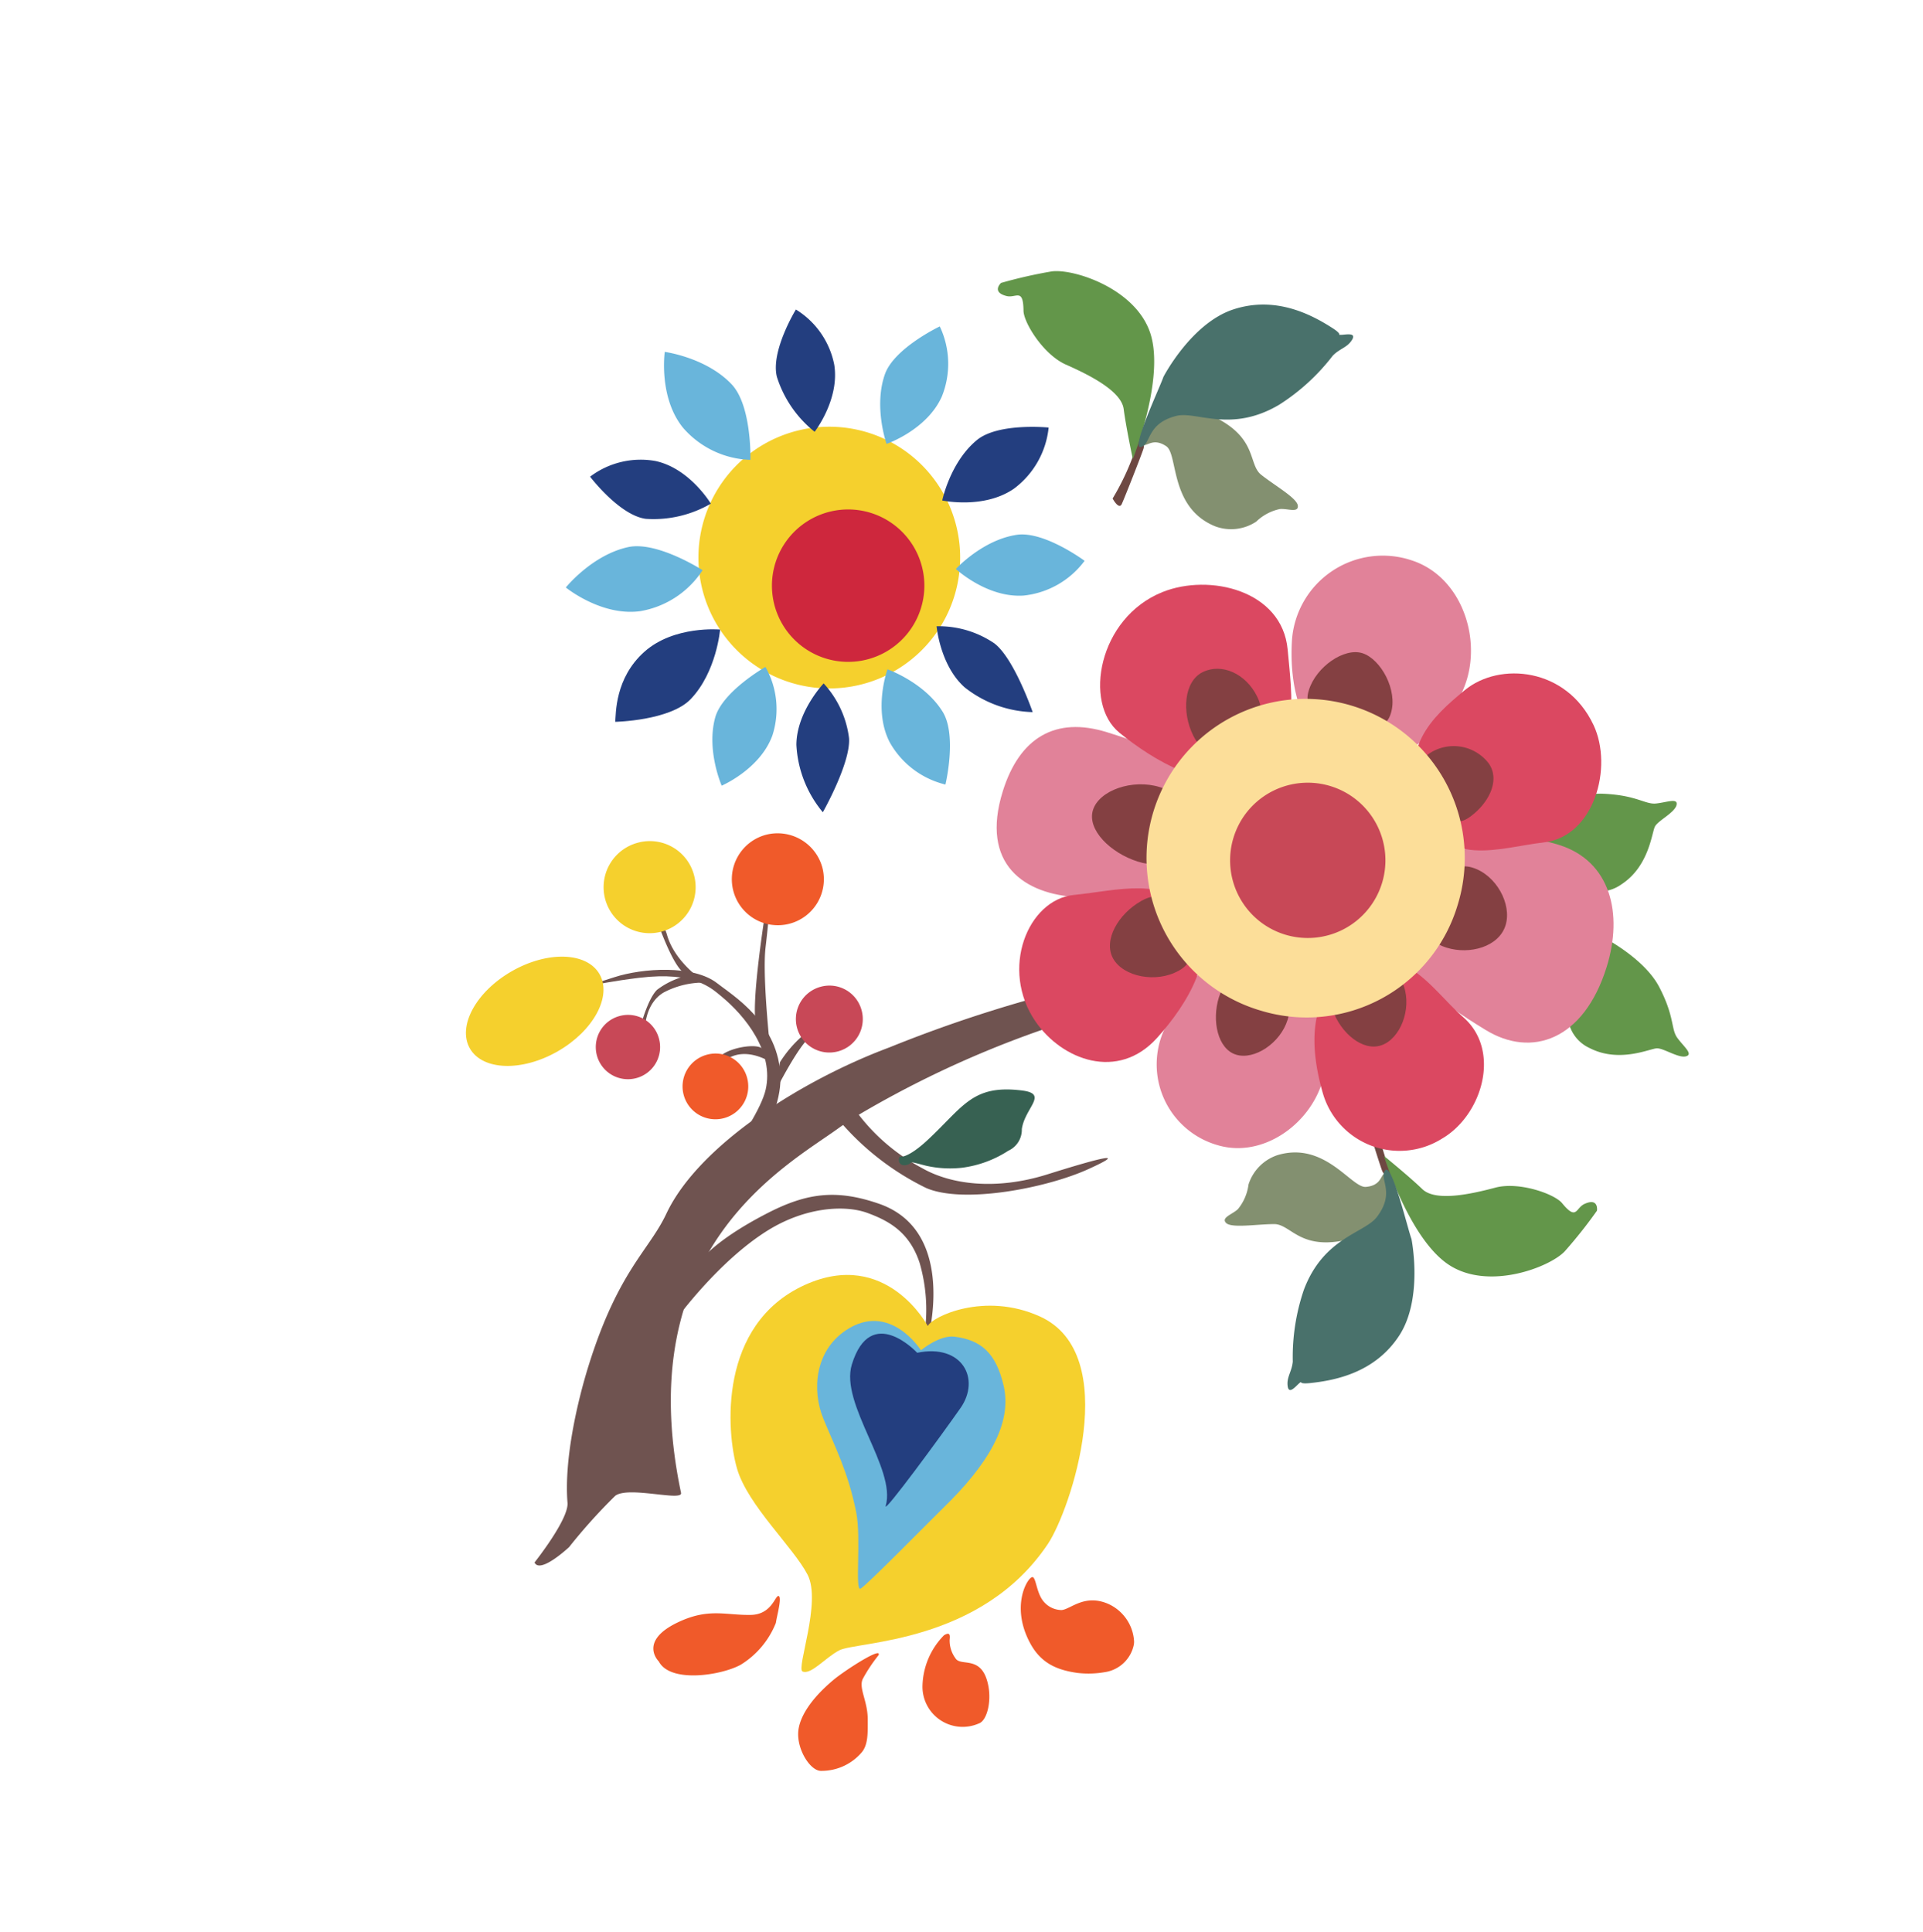<svg xmlns="http://www.w3.org/2000/svg" width="222.864" height="223.918"
     viewBox="0 0 222.864 223.918">
    <defs>
        <clipPath id="clip-path">
            <rect id="Rectangle_11288" data-name="Rectangle 11288" width="168.733" height="147.382" fill="none"/>
        </clipPath>
    </defs>
    <g id="Group_34411" data-name="Group 34411" transform="translate(222.864 100.514) rotate(133)">
        <g id="Group_34410" data-name="Group 34410" clip-path="url(#clip-path)">
            <path id="Path_22214" data-name="Path 22214"
                  d="M48.082,108.056a15.167,15.167,0,1,0,21.236-3,15.167,15.167,0,0,0-21.236,3" fill="#f5d02d"
                  fill-rule="evenodd"/>
            <path id="Path_22215" data-name="Path 22215"
                  d="M54.031,108.049A8.833,8.833,0,1,0,66.4,106.3a8.834,8.834,0,0,0-12.37,1.75" fill="#ce273d"
                  fill-rule="evenodd"/>
            <path id="Path_22216" data-name="Path 22216"
                  d="M91.044,122.335s-4.429-4.563-7.91-4.6c-4.35-.039-8.2,3.006-8.2,3.006s3.278,4.238,7.86,4.661,7.5-2.489,8.254-3.071"
                  fill="#233e7f" fill-rule="evenodd"/>
            <path id="Path_22217" data-name="Path 22217"
                  d="M72.248,143.845s.959-5.548-.831-8.057a13.223,13.223,0,0,0-6.424-4.309s-1.328,4.556.756,8.057a9.712,9.712,0,0,0,6.5,4.309"
                  fill="#233e7f" fill-rule="evenodd"/>
            <path id="Path_22218" data-name="Path 22218"
                  d="M41.816,139.614s5.517-1.122,7.2-3.7a13.222,13.222,0,0,0,1.679-7.55s-4.726.419-7.231,3.633a9.7,9.7,0,0,0-1.652,7.619"
                  fill="#233e7f" fill-rule="evenodd"/>
            <path id="Path_22219" data-name="Path 22219"
                  d="M31.841,108.863s3.552,4.676,6.738,5.093c3.982.522,7.854-1.838,7.854-1.838s-2.533-4.251-6.685-5.15a10.129,10.129,0,0,0-7.907,1.895"
                  fill="#233e7f" fill-rule="evenodd"/>
            <path id="Path_22220" data-name="Path 22220"
                  d="M57.226,87.72s-3.091,5.816-2.8,8.679a11.437,11.437,0,0,0,3.116,6.252s3.045-3.372,2.961-7.2a13.261,13.261,0,0,0-3.277-7.729"
                  fill="#233e7f" fill-rule="evenodd"/>
            <path id="Path_22221" data-name="Path 22221"
                  d="M82.3,97.593s-6.406,1.531-8.36,3.644a11.44,11.44,0,0,0-2.626,6.473s4.543.051,7.359-2.546A13.256,13.256,0,0,0,82.3,97.593"
                  fill="#233e7f" fill-rule="evenodd"/>
            <path id="Path_22222" data-name="Path 22222"
                  d="M40.295,95.279s.657,5.834,3.18,7.825c3.152,2.488,7.686,2.443,7.686,2.443s0-4.947-3.1-7.846a10.123,10.123,0,0,0-7.762-2.422"
                  fill="#69b5db" fill-rule="evenodd"/>
            <path id="Path_22223" data-name="Path 22223"
                  d="M70.262,89.39s-5.11,2.89-5.953,5.991c-1.054,3.875.764,8.03.764,8.03s4.552-1.937,6-5.931a10.129,10.129,0,0,0-.814-8.09"
                  fill="#69b5db" fill-rule="evenodd"/>
            <path id="Path_22224" data-name="Path 22224"
                  d="M31.873,126.086s5.461,2.157,8.4.865c3.675-1.617,5.764-5.643,5.764-5.643s-4.368-2.323-8.386-.939a10.125,10.125,0,0,0-5.78,5.717"
                  fill="#69b5db" fill-rule="evenodd"/>
            <path id="Path_22225" data-name="Path 22225"
                  d="M58.15,131.586s-4.713,4.151-4.92,7.578c-.261,4.281,2.539,8.218,2.539,8.218s4.338-3.033,4.984-7.525a10.776,10.776,0,0,0-2.6-8.271"
                  fill="#69b5db" fill-rule="evenodd"/>
            <path id="Path_22226" data-name="Path 22226"
                  d="M71.285,126.919s1.107,6.182,3.929,8.137c3.527,2.44,8.345,2.088,8.345,2.088s-.345-5.282-3.852-8.164a10.769,10.769,0,0,0-8.422-2.061"
                  fill="#69b5db" fill-rule="evenodd"/>
            <path id="Path_22227" data-name="Path 22227"
                  d="M74.517,113.944s5.5,1.721,8.284.248c3.481-1.841,5.24-5.925,5.24-5.925s-4.442-1.962-8.273-.325a9.922,9.922,0,0,0-5.251,6"
                  fill="#69b5db" fill-rule="evenodd"/>
            <path id="Path_22228" data-name="Path 22228"
                  d="M110.783,100.014c-4.828-4.073-4.759-6.874-4.852-8.3-.242-3.709.561-8.968,4.395-11.2s17.568-3.029,17.568-3.029-5.7-1.87-5.976-1.745-9.689.554-13.731,4.429c-4.6,4.406-3.218,10.644-3.046,12.819.276,3.506,4.619,7.571,7.611,9.23,5.5,3.048,2.859,1.872-1.969-2.2"
                  fill="#6f5350" fill-rule="evenodd"/>
            <path id="Path_22229" data-name="Path 22229"
                  d="M94.165,95.347s11.513-7.638,11.566-9.3a5.042,5.042,0,0,1,.57-2.445s-5.357,6.2-7.988,8.137c-6.5,4.792-4.148,3.605-4.148,3.605"
                  fill="#6f5350" fill-rule="evenodd"/>
            <path id="Path_22230" data-name="Path 22230"
                  d="M104.159,103.9s3.325-6.02,2.666-7.439a10.487,10.487,0,0,1-.828-2.4s.819,4.136-1.026,7.111a6.382,6.382,0,0,0-.812,2.732"
                  fill="#6f5350" fill-rule="evenodd"/>
            <path id="Path_22231" data-name="Path 22231"
                  d="M114.651,95.6s-2.087,1.943-4.493,1.235A9.911,9.911,0,0,1,106,94.055l.855,2.1a9.241,9.241,0,0,0,3.61,1.455c1.527.064,4.482-1.536,4.482-1.536s-.442-.078-.293-.476"
                  fill="#6f5350" fill-rule="evenodd"/>
            <path id="Path_22232" data-name="Path 22232"
                  d="M99.218,78.871a4.631,4.631,0,0,0,3.763,2.781,13.749,13.749,0,0,0,3.886-.184l2.982-1.947s-6.01,1.767-7.637,1.362a4.05,4.05,0,0,1-2.975-2.546c-.381-1.092-.019.534-.019.534"
                  fill="#6f5350" fill-rule="evenodd"/>
            <path id="Path_22233" data-name="Path 22233"
                  d="M114.227,85.377s-1.747,1.844-3.3,1.607-3.8-2.082-3.793-2.9a12.331,12.331,0,0,1,.389-2.254s.48,4.057,3.743,4.466c1.384.172,3.452-1.673,3.692-1.957s-.73,1.04-.73,1.04"
                  fill="#6f5350" fill-rule="evenodd"/>
            <path id="Path_22234" data-name="Path 22234"
                  d="M118.86,46.928s-11.78,6.031-7.809,14.965c2.094,4.71,4.715,6.944,9.606,8.7,7.23,2.6,9.935,1.848,9.935,1.848l6.254-2.5s-8.291,1.036-14.825-.761c-4.933-1.359-8.2-4.495-9.273-7.027s-1.675-5.134.094-8.374a19.493,19.493,0,0,1,8.489-7.679Z"
                  fill="#6f5350" fill-rule="evenodd"/>
            <path id="Path_22235" data-name="Path 22235"
                  d="M95.232,49.925c5.514,3.125,8.524,7.444,9.385,11.115a22.608,22.608,0,0,1,.484,9.594,117.931,117.931,0,0,1-26.469-11.49l-1.827,2.947a156.733,156.733,0,0,0,20.17,11.272c9.733,4.86,23.4,8.434,31.731,5.755,4.489-1.443,8.645-.423,19.062-5.437,3.985-1.918,9.884-5.343,13.253-9.038,1.289-1.414,7.661-1.918,7.661-1.918.579-1.407-4.034-1.716-4.034-1.716a64.534,64.534,0,0,1-7.983.146c-1.883-.285-4.851-6.215-5.462-5.347C134.59,79.433,115.231,72.74,107.867,71.293c-.211-.041-.433-.089-.658-.138a31.08,31.08,0,0,0-1.221-12.01c-1.572-4.458-9.541-10.231-14.37-12.245-4.98-2.078-1.9-.1,3.614,3.025"
                  fill="#6f5350" fill-rule="evenodd"/>
            <path id="Path_22236" data-name="Path 22236"
                  d="M117.557,48.08s-3.359,9.686,6.231,13.671c10.231,4.254,18.683-4.984,20.94-8.783s2.205-10.988,3.412-14.357,8.875-6.436,8.6-7.22c-.356-1.007-3.009-.837-4.694-1.44-2.188-.785-11.781-11.523-25.535-9.268-4.608.757-22.009,8.611-18.627,18.652,2.253,6.685,8.557,9.128,9.677,8.745"
                  fill="#f5d02d" fill-rule="evenodd"/>
            <path id="Path_22237" data-name="Path 22237"
                  d="M120.149,46.746s-1.726,6.578,4.286,7.953c4.217.965,7.749-1.887,9.221-5.067,1.447-3.122,2.522-6.279,5.353-10.212,1.8-2.5,6.851-6.146,6.125-6.4s-11.866-.551-13.34-.624c-7.226-.364-12.645.785-15.159,4.521-2.212,3.289-2.084,5.573-.29,8.057,1.026,1.422,3.8,1.771,3.8,1.771"
                  fill="#69b5db" fill-rule="evenodd"/>
            <path id="Path_22238" data-name="Path 22238"
                  d="M120.661,46.869s-.573,7.882,6.165,4.607c4.3-2.091,5.293-12.014,9.3-14.041.968-.491-10.332.848-14.2,1.392-4.077.574-5.618,4.947-1.262,8.042"
                  fill="#233e7f" fill-rule="evenodd"/>
            <path id="Path_22239" data-name="Path 22239"
                  d="M167.25,44.362s-.047,3.354-4.8,1.489c-3.694-1.45-4.368-3.482-6.415-5.6-1.684-1.745-3.56-.536-3.788-.85-.278-.381,1.866-1.466,2.474-1.906a10.042,10.042,0,0,1,6.331-.332c2.4.779,7.152,4.477,6.2,7.2"
                  fill="#f05a2a" fill-rule="evenodd"/>
            <path id="Path_22240" data-name="Path 22240"
                  d="M163.735,22c.778.885.119,3.6-1.5,4.952-1.262,1.051-3.69,1.586-7.2,1.156-1.661-.2-6.8-1.491-5.674-1.873a18.269,18.269,0,0,0,3.256-.539c1.12-.369,1.466-2.152,3.026-3.614,1.1-1.026,2.079-2.029,3.261-2.1A6.131,6.131,0,0,1,163.735,22"
                  fill="#f05a2a" fill-rule="evenodd"/>
            <path id="Path_22241" data-name="Path 22241"
                  d="M142.492,22.264a8.65,8.65,0,0,0,5.919-2.116,4.657,4.657,0,0,0-1.228-7.822c-.832-.42-2.71.576-3.862,2.116-2.3,3.083.543,3.867.212,5.034a3.454,3.454,0,0,1-1.114,1.957c-.361.268-.768.6.073.831"
                  fill="#f05a2a" fill-rule="evenodd"/>
            <path id="Path_22242" data-name="Path 22242"
                  d="M128.351,5.39a4.03,4.03,0,0,1,4.584.352,10.968,10.968,0,0,1,2.219,2.263c1.316,1.892,2.039,3.763,1.223,6.249-1.435,4.366-4.877,5.38-5.689,5.178-.566-.142.567-1.234.949-2.427a2.755,2.755,0,0,0-.578-2.714c-.769-.707-3.149-.632-4.18-3.379A5.082,5.082,0,0,1,127.956,5.7a1.714,1.714,0,0,1,.395-.307"
                  fill="#f05a2a" fill-rule="evenodd"/>
            <path id="Path_22243" data-name="Path 22243"
                  d="M96,78.686a3.877,3.877,0,1,1,1.275,5.3A3.854,3.854,0,0,1,96,78.686" fill="#c84857"
                  fill-rule="evenodd"/>
            <path id="Path_22244" data-name="Path 22244"
                  d="M110.772,83.058a3.807,3.807,0,1,1,1.252,5.2,3.785,3.785,0,0,1-1.252-5.2" fill="#f05a2a"
                  fill-rule="evenodd"/>
            <path id="Path_22245" data-name="Path 22245"
                  d="M97.767,103.611a5.333,5.333,0,1,1,1.766,7.272,5.293,5.293,0,0,1-1.766-7.272" fill="#f5d02d"
                  fill-rule="evenodd"/>
            <path id="Path_22246" data-name="Path 22246"
                  d="M114.421,93.618a3.727,3.727,0,1,1,1.226,5.1,3.706,3.706,0,0,1-1.226-5.1" fill="#c84857"
                  fill-rule="evenodd"/>
            <path id="Path_22247" data-name="Path 22247"
                  d="M113.672,103.721c.873-2.824,5.285-3.968,9.854-2.555s7.565,4.846,6.692,7.67-5.284,3.968-9.854,2.555-7.564-4.846-6.692-7.67"
                  fill="#f5d02d" fill-rule="evenodd"/>
            <path id="Path_22248" data-name="Path 22248"
                  d="M87.044,93.232a5.333,5.333,0,1,1,1.679,7.412,5.375,5.375,0,0,1-1.679-7.412" fill="#f05a2a"
                  fill-rule="evenodd"/>
            <path id="Path_22249" data-name="Path 22249"
                  d="M105.427,63.848s-.374-.82-3.666-1.049c-5.653-.391-8.213.6-11.6-4.058-1.879-2.58,1.2-1.612,3.275-3.067a2.666,2.666,0,0,1,2.9-.558,12.853,12.853,0,0,1,5.079,2.562,12.544,12.544,0,0,1,2.7,3.241c1.137,2.1.634,1.228,1.385,1.644s.521,1.116-.062,1.285"
                  fill="#376152" fill-rule="evenodd"/>
            <path id="Path_22250" data-name="Path 22250"
                  d="M64.116,27.061A29.262,29.262,0,0,0,67.8,21.285c1-2.489.995-.1.685.557s-2.978,5.329-3.412,6-.959-.781-.959-.781"
                  fill="#6e4842"/>
            <path id="Path_22251" data-name="Path 22251"
                  d="M54.887.481s-1.292.885.413,1.591c1.045.434,2.063-.711,1.706,1.963-.182,1.369,1.55,5.371,3.965,6.885s5.926,3.922,5.892,6.062.22,5.883.22,5.883,5.025-8.677,4.1-14.111S63.381,0,60.869,0a54.644,54.644,0,0,0-5.982.481"
                  fill="#63964a"/>
            <path id="Path_22252" data-name="Path 22252"
                  d="M69.765,19.577a5.445,5.445,0,0,1,6.678-.635c5.49,3.338,3.7,6.367,5.111,7.857s3.723,3.266,3.687,4.149-1.243.127-2.126.09a5.618,5.618,0,0,0-2.909,1.049,5.274,5.274,0,0,1-4.789-.142c-4.942-2.891-3.035-8.864-4.28-9.994s-2.053-.42-2.563-.494.744-1.332,1.191-1.88"
                  fill="#839070"/>
            <path id="Path_22253" data-name="Path 22253"
                  d="M71.959,13.952s4.072-5.69,9.133-6.58S89.95,9.238,92.154,11.15c1.209,1.049.337.845.847.919s1.878-.065,1.208.757-1.554.786-2.486,1.509a24.19,24.19,0,0,1-6.933,4.723c-6.029,2.5-9.616-.658-11.979-.418-3.606.366-3.354,2.853-4.6,2.979s3.224-6.609,3.745-7.667"
                  fill="#49716b"/>
            <path id="Path_22254" data-name="Path 22254"
                  d="M31.3,21.9S29.708,16.568,31,12.9s2.638-4.32,2.881-5.546.1-2.682.873-2.223,1.079,2.532,1.629,3.1,4.237,1.985,5.3,5.728a4.353,4.353,0,0,1-2,5.169c-1.8.867-8.373,2.778-8.373,2.778"
                  fill="#63964a"/>
            <path id="Path_22255" data-name="Path 22255"
                  d="M27.027,37.171s-5.419-1.286-7.954-4.235-2.423-4.445-3.364-5.268S13.435,26.243,14.22,25.8s2.733.332,3.5.139,3.837-2.677,7.61-1.725a4.351,4.351,0,0,1,3.476,4.315c-.15,1.995-1.779,8.641-1.779,8.641"
                  fill="#63964a"/>
            <path id="Path_22256" data-name="Path 22256"
                  d="M48.375,24.236c1.194,5.945,2.693,13.87-5.168,16.078-8.308,2.333-13.6-2.026-16.319-7.688s.737-10.9,6.586-13.708c8-3.846,13.663-.841,14.9,5.318"
                  fill="#e18299"/>
            <path id="Path_22257" data-name="Path 22257"
                  d="M69.317,69.23c-3.9-4.645-7.679-8.715-13.658-6.193-8.609,3.632-5.33,11.126-2.607,16.788S60.445,86.811,66.293,84c8-3.846,7.062-9.956,3.024-14.769"
                  fill="#e18299"/>
            <path id="Path_22258" data-name="Path 22258"
                  d="M72.874,51.721c-4.924,1.068-10.29,3.409-13.425-4.091-2.079-4.975,1.511-11.322,6.182-13.656s11.266-1,13.676,3.822a9.736,9.736,0,0,1-6.433,13.925"
                  fill="#e18299"/>
            <path id="Path_22259" data-name="Path 22259"
                  d="M30.525,71.519c4.237-3.446,8.074-8.828,5.622-14.134S25.539,51,20.4,53.377s-8.471,8.859-6.019,14.164a10.553,10.553,0,0,0,16.143,3.978"
                  fill="#e18299"/>
            <path id="Path_22260" data-name="Path 22260"
                  d="M66.52,33.126c-2.6,4.315-6.742,8.724-11.964,7.378-7.52-1.939-5.33-8.188-5.5-13.406-.189-5.874,6.809-9.344,11.971-7.787A9.255,9.255,0,0,1,66.52,33.126"
                  fill="#db4861"/>
            <path id="Path_22261" data-name="Path 22261"
                  d="M69.47,69.779c-3.785-3.325-9.023-6.358-7.864-11.625s8.176-6.638,13.4-6.728c6.78-.118,9.389,6.308,8.228,11.573C81.644,70.2,73.5,73.32,69.47,69.779"
                  fill="#db4861"/>
            <path id="Path_22262" data-name="Path 22262"
                  d="M21.209,52.833c5,.662,10.038.995,13.381-5.5,3.546-6.889-2.747-9.846-6.718-13.235C23.4,30.28,16,34.148,13.995,39.153,11.247,46,16.034,52.148,21.209,52.833"
                  fill="#db4861"/>
            <path id="Path_22263" data-name="Path 22263"
                  d="M52.118,78.749c-.351-5.059-1.789-12.272-7.1-14.758s-9.7,3.09-13.248,7.064c-4.6,5.161-.282,12.674,5.025,15.158,7.257,3.4,15.692-2.075,15.319-7.464"
                  fill="#db4861"/>
            <path id="Path_22264" data-name="Path 22264"
                  d="M44.478,34.016c1.227,2.551-.964,2.405-3.3,3.527s-4.317,3.137-5.544.586-.039-6.223,2.294-7.345,5.32.681,6.547,3.232"
                  fill="#844042"/>
            <path id="Path_22265" data-name="Path 22265"
                  d="M58.746,38.791c-1.331,2.5-2.328.742-4.368-.343s-4.585-1.36-3.254-3.858,4.74-3.848,6.78-2.762,2.173,4.465.842,6.963"
                  fill="#844042"/>
            <path id="Path_22266" data-name="Path 22266"
                  d="M66.689,49.388c-2.549,1.229-2.289-.719-3.255-2.722s-2.819-3.647-.27-4.876,6.061-.384,7.026,1.619-.951,4.75-3.5,5.979"
                  fill="#844042"/>
            <path id="Path_22267" data-name="Path 22267"
                  d="M64.668,63.6c-2.852-.917-1.212-2.278-.468-4.6s.55-5.012,3.4-4.1,4.9,4.207,4.155,6.524-4.237,3.086-7.088,2.168"
                  fill="#844042"/>
            <path id="Path_22268" data-name="Path 22268"
                  d="M61.575,66.975c-1.442-3-2.481-1.091-4.635-.055s-4.855,1.088-3.412,4.088,5.081,4.9,7.235,3.862,2.255-4.894.812-7.9"
                  fill="#844042"/>
            <path id="Path_22269" data-name="Path 22269"
                  d="M29.4,50.835c2.783.52,2.641-1.246,3.067-3.517s1.8-4.431-.982-4.951-5.54.433-5.966,2.7A5.1,5.1,0,0,0,29.4,50.835"
                  fill="#844042"/>
            <path id="Path_22270" data-name="Path 22270"
                  d="M33.529,66.05c2.552-1.224.361-2.849-.6-4.854s-1.352-5.161-3.9-3.937-3.82,5.175-2.858,7.18,4.81,2.836,7.363,1.611"
                  fill="#844042"/>
            <path id="Path_22271" data-name="Path 22271"
                  d="M46.515,72.289c1.064-2.8-1.022-2.37-3.3-3.236s-3.988-1.929-5.052.871-.045,5.683,2.231,6.548,5.055-1.383,6.119-4.183"
                  fill="#844042"/>
            <path id="Path_22272" data-name="Path 22272"
                  d="M64.468,44.724a18.442,18.442,0,1,1-24.444-8.289,18.252,18.252,0,0,1,24.444,8.289" fill="#fcde99"/>
            <path id="Path_22273" data-name="Path 22273"
                  d="M56.159,48.788a9,9,0,1,1-12.011-4.211,9,9,0,0,1,12.011,4.211" fill="#c84857"/>
            <path id="Path_22274" data-name="Path 22274"
                  d="M32.8,97.831a29.229,29.229,0,0,0-6.492,2.195c-2.341,1.312-.838-.545-.183-.865s5.658-2.288,6.417-2.54.258,1.21.258,1.21"
                  fill="#6e4842"/>
            <path id="Path_22275" data-name="Path 22275"
                  d="M23.346,124.332s1.562.119.675-1.5c-.543-.993-2.055-.738-.1-2.6,1-.953,2.155-5.158,1.22-7.851s-2.163-6.769-.8-8.415,3.513-4.724,3.513-4.724-9.351,3.617-12.031,8.434.6,11.712,2.556,13.283a54.909,54.909,0,0,0,4.965,3.371"
                  fill="#63964a"/>
            <path id="Path_22276" data-name="Path 22276"
                  d="M23.707,100.127a5.445,5.445,0,0,1-5.6-3.687c-2.189-6.041,1.1-7.283.937-9.327s-.858-4.878-.277-5.544,1.049.681,1.715,1.262a5.618,5.618,0,0,0,2.924,1,5.279,5.279,0,0,1,3.645,3.11c2.042,5.349-3.186,8.812-2.923,10.472s1.338,1.614,1.689,1.991-1.414.572-2.106.719"
                  fill="#839070"/>
            <path id="Path_22277" data-name="Path 22277"
                  d="M18.474,103.139s-6.738,1.886-11.241-.59-5.737-7-6.258-9.873c-.286-1.575.266-.87-.085-1.247S-.615,90.3.423,90.082s1.7.361,2.882.381a24.183,24.183,0,0,1,8.364.659c6.264,1.83,7.084,6.535,9.076,7.828,3.041,1.974,4.4-.123,5.451.557s-6.653,3.133-7.722,3.632"
                  fill="#49716b"/>
        </g>
    </g>
</svg>
